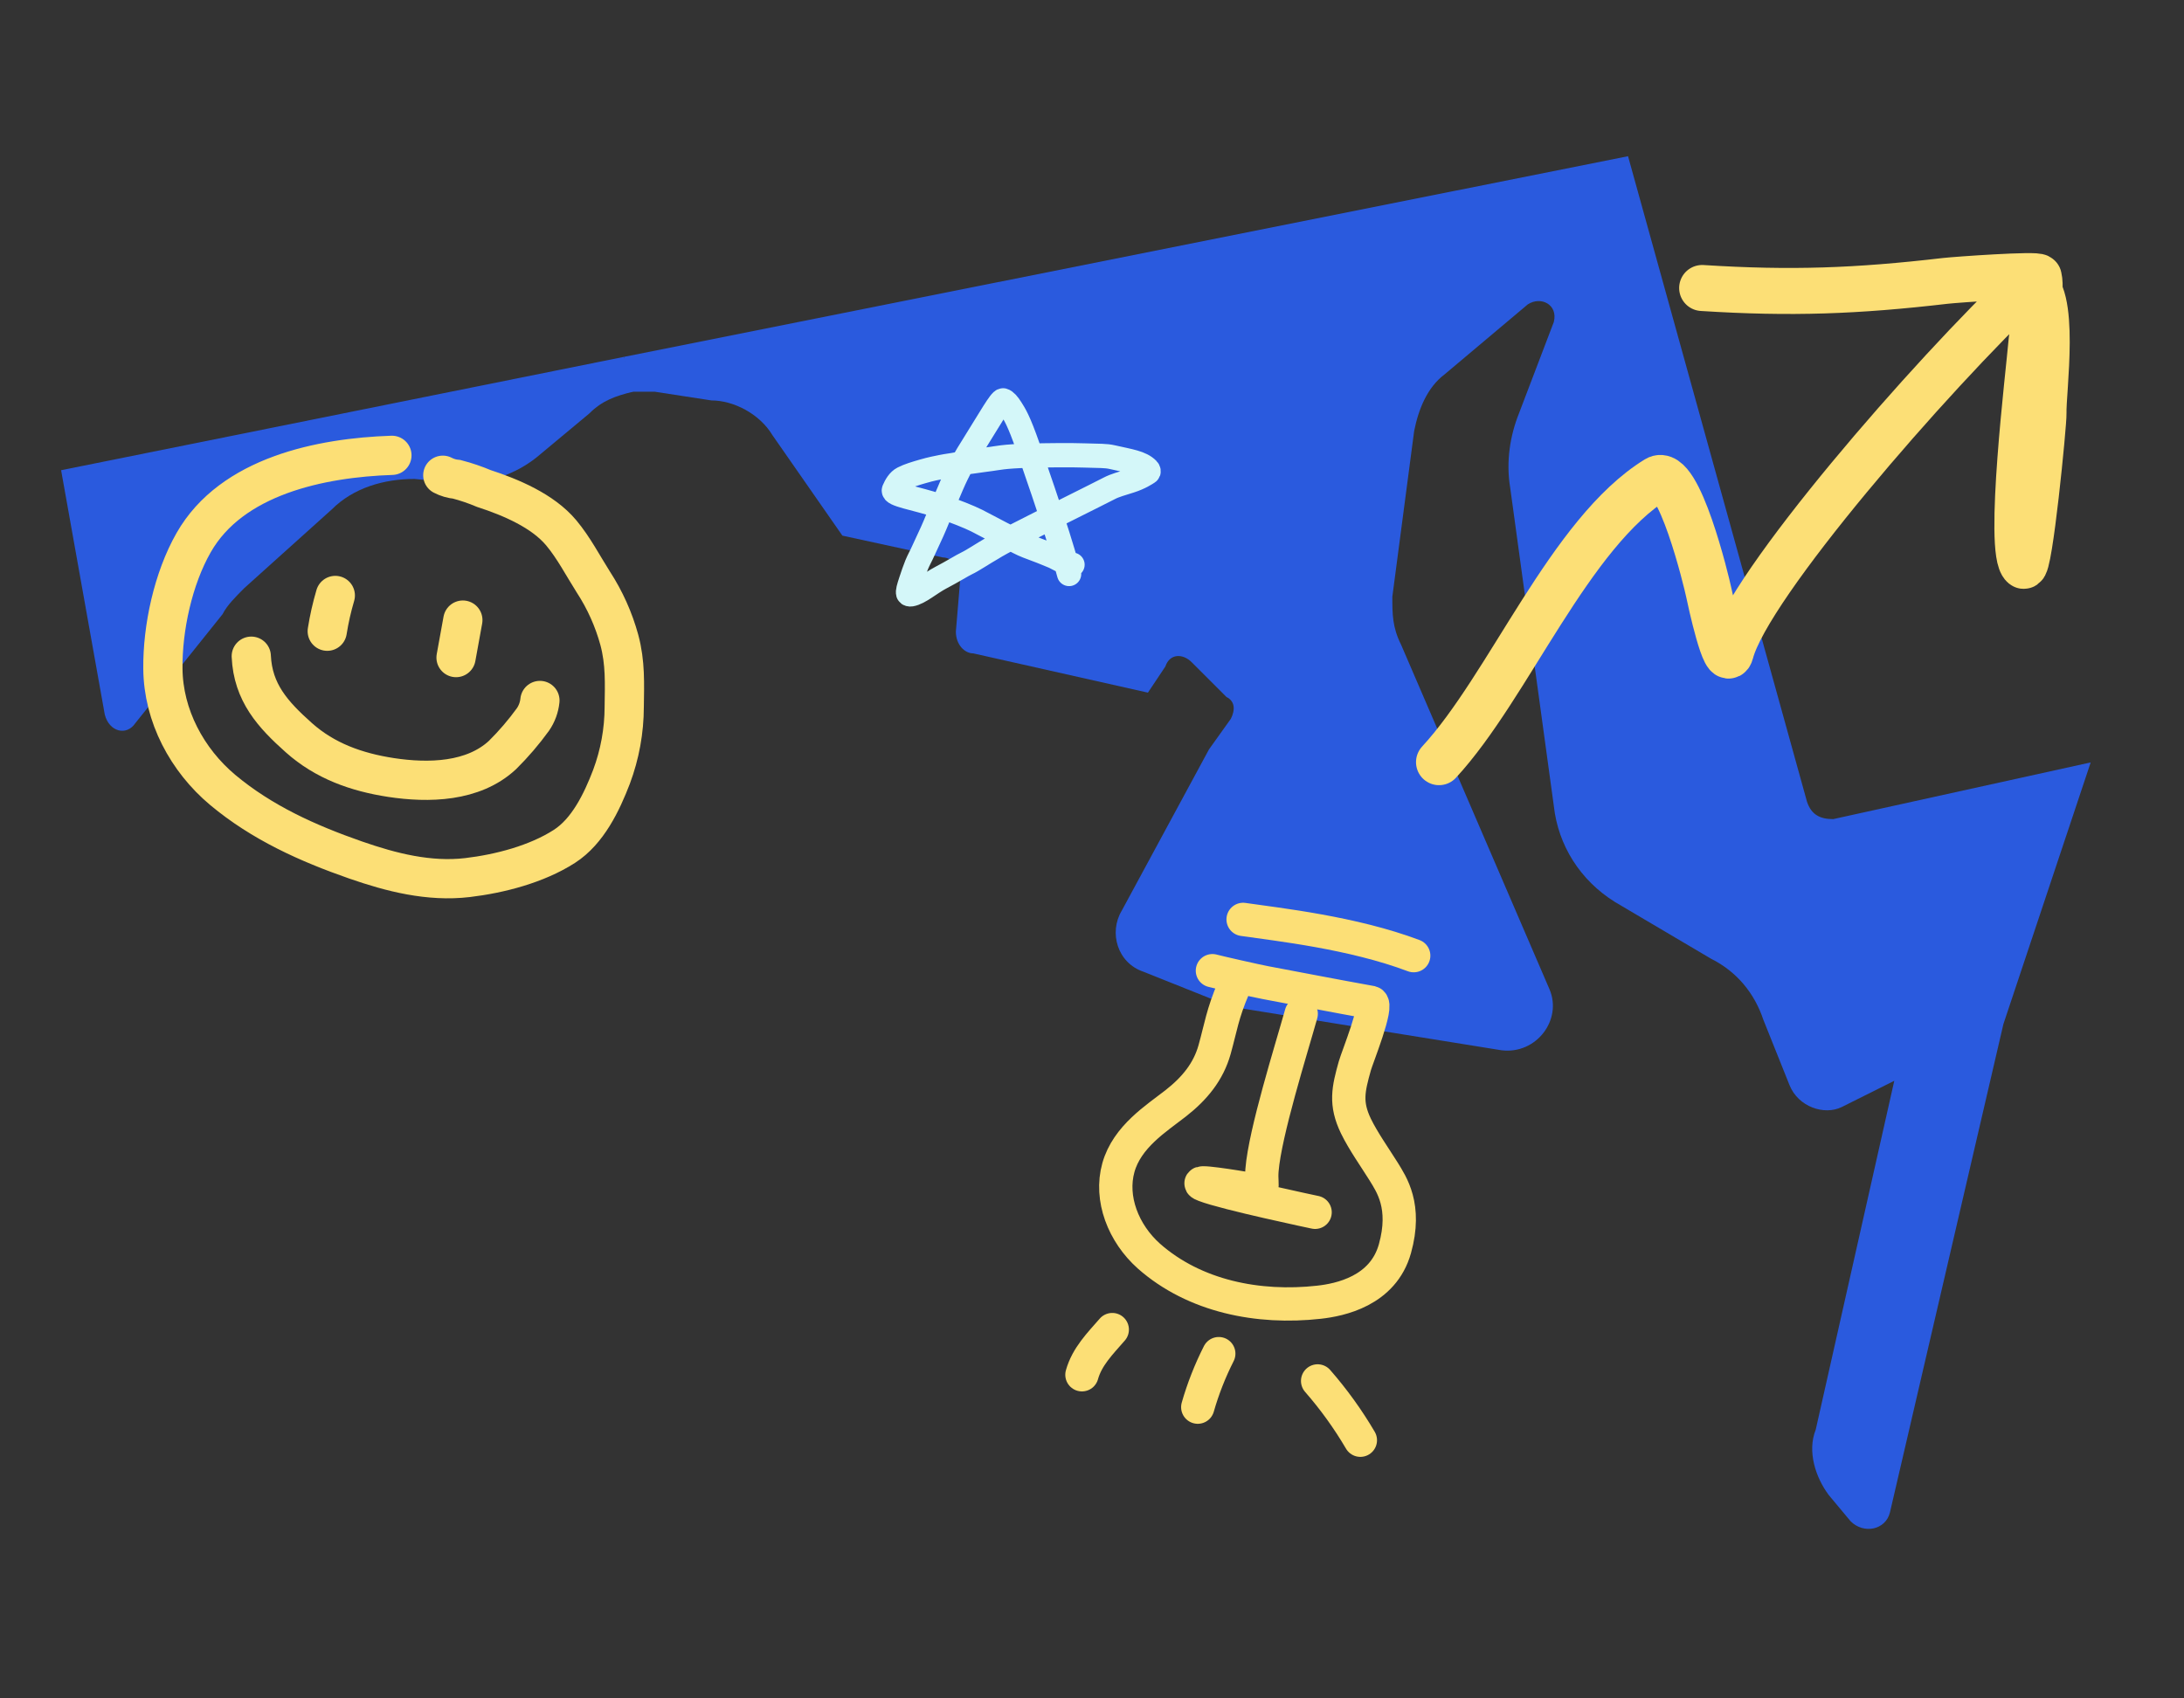 <svg width="540" height="420" viewBox="0 0 540 420" fill="none" xmlns="http://www.w3.org/2000/svg">
<rect x="0" y="0" width="540" height="420" fill="#333333" stroke="none"/>
<path d="M15.109 116.282L154.324 88.241L156.482 96.869C152.166 97.948 148.928 99.026 145.691 102.262L132.741 113.047C127.345 117.361 120.869 119.518 113.315 119.518L102.523 118.439C94.969 118.439 87.415 120.596 82.019 125.989L60.435 145.402C58.277 147.559 56.118 149.716 55.039 151.873L33.456 178.836C31.297 182.071 26.98 180.993 25.901 176.679L15.109 116.282Z" fill="#2A5ADE"/>
<path d="M154.324 88.24L402.536 38.629L446.782 198.248C447.861 201.484 450.02 202.562 453.257 202.562L516.929 188.541L495.346 253.252L467.287 374.045C466.208 378.359 460.812 379.437 457.574 376.202L452.178 369.731C448.941 365.417 446.782 358.946 448.941 353.553L468.366 267.273L455.416 273.744C451.099 275.901 444.624 273.744 442.466 268.351L435.99 252.173C433.832 245.702 429.516 240.31 423.041 237.074L399.298 223.054C390.665 217.661 385.269 209.033 384.19 199.327L373.398 120.596C372.319 114.125 373.398 107.653 375.557 102.261L384.19 79.612C385.269 75.298 380.952 73.141 377.715 75.298L357.21 92.554C352.894 95.79 350.735 101.182 349.656 106.575L344.26 147.558C344.26 151.872 344.26 155.108 346.419 159.422L383.111 244.624C386.348 252.173 379.873 260.801 371.24 259.723L304.33 248.938L282.747 240.31C276.272 238.153 274.113 230.603 277.351 225.211L298.935 185.306L304.33 177.756C305.41 175.599 305.41 173.442 303.251 172.364L294.618 163.736C292.46 161.579 289.222 161.579 288.143 164.814L283.826 171.285L240.659 161.579C238.5 161.579 236.342 159.422 236.342 156.186L237.421 143.244C237.421 140.009 235.263 137.852 233.104 137.852L208.283 132.459L191.016 107.653C187.779 102.261 181.304 99.025 175.908 99.025L161.878 96.868C159.72 96.868 157.562 96.868 155.403 96.868L154.324 88.24Z" fill="#2A5ADE"/>
<path d="M96.902 112.6C79.37 113.186 57.283 117.665 47.872 134.2C42.8 143.076 40.17 155.319 40.276 165.343C40.365 176.965 46.265 187.984 55.093 195.368C64.761 203.442 76.061 208.533 87.876 212.655C96.734 215.742 106.096 218.133 115.581 217.019C123.583 216.075 132.71 213.696 139.533 209.313C145.348 205.585 148.808 198.344 151.197 192.097C153.262 186.568 154.327 180.718 154.342 174.819C154.423 169.069 154.651 163.895 153.134 158.256C151.748 153.186 149.583 148.362 146.717 143.954C144.118 139.858 141.879 135.502 138.764 131.763C134.196 126.299 126.271 122.967 119.636 120.806C117.468 119.891 115.236 119.133 112.959 118.538C111.745 118.431 110.565 118.087 109.485 117.523" stroke="#FCDF76" stroke-width="9.7" stroke-linecap="round"/>
<path d="M82.906 147.254C82.049 150.155 81.382 153.108 80.911 156.096" stroke="#FCDF76" stroke-width="9.7" stroke-linecap="round"/>
<path d="M114.442 153.344L112.758 162.616" stroke="#FCDF76" stroke-width="9.7" stroke-linecap="round"/>
<path d="M62.128 162.273C62.534 171.267 67.46 176.697 73.908 182.44C80.356 188.184 88.122 190.95 96.641 192.263C105.98 193.686 117.013 193.439 124.253 186.702C126.996 183.981 129.512 181.042 131.779 177.915C132.735 176.518 133.326 174.905 133.497 173.222" stroke="#FCDF76" stroke-width="9.7" stroke-linecap="round"/>
<path d="M355.803 188.477C373.115 169.757 388.045 131.749 409.64 118.462C415.041 115.139 421.983 144.02 422.481 146.447C422.876 148.374 426.693 166.058 427.936 161.32C432.29 144.724 476.945 93.272 501.757 69.752C508.736 71.402 505.068 97.073 505.264 102.188C505.352 104.482 501.782 141.133 500.307 139.902C496.209 136.485 501.727 91.475 502.258 84.874C502.586 80.798 505.028 72.488 504.095 68.529C503.903 67.714 483.525 69.167 481.001 69.46C459.021 72.016 442.842 72.615 420.865 71.221" stroke="#FCDF76" stroke-width="11.38" stroke-linecap="round"/>
<path d="M304.981 244.338C302.229 250.751 301.852 254.048 300.314 259.543C298.775 265.037 295.381 269.185 290.657 272.876C285.932 276.567 278.667 281.086 276.526 288.734C274.385 296.381 277.747 304.988 284.068 310.624C295.381 320.618 311.163 323.709 326.124 322.031C331.267 321.459 341.954 319.311 344.896 308.803C347.838 298.295 344.029 292.859 342.135 289.748C339.825 286.065 337.119 282.273 335.263 278.486C332.554 272.864 333.354 269.408 334.992 263.559C335.566 261.506 340.891 248.403 339.057 247.9C330.294 246.322 321.577 244.633 312.862 242.991C310.839 242.62 301.212 240.438 299.773 240.044" stroke="#FCDF76" stroke-width="8.236" stroke-linecap="round"/>
<path d="M321.727 250.702C319.216 259.673 312.788 280.035 312.032 289.351C311.64 294.058 313.559 294.737 307.821 293.879C306.863 293.723 293.46 291.465 297.823 293.118C303.051 295.146 325.163 299.793 325.163 299.793" stroke="#FCDF76" stroke-width="8.236" stroke-linecap="round"/>
<path d="M349.544 236.328C334.375 230.61 316.045 228.634 307.362 227.363" stroke="#FCDF76" stroke-width="8.236" stroke-linecap="round"/>
<path d="M301.345 334.745C299.198 338.981 297.458 343.413 296.15 347.978" stroke="#FCDF76" stroke-width="8.236" stroke-linecap="round"/>
<path d="M275.011 328.798C271.998 332.264 268.77 335.473 267.513 339.969" stroke="#FCDF76" stroke-width="8.236" stroke-linecap="round"/>
<path d="M325.788 341.494C329.759 346.039 333.296 350.947 336.353 356.156" stroke="#FCDF76" stroke-width="8.236" stroke-linecap="round"/>
<path d="M264.338 141.947C263.967 140.617 263.59 139.077 261.546 132.509C259.76 126.771 256.161 116.25 254.205 110.628C251.847 103.849 250.846 102.42 249.999 101.071C249.268 99.905 248.593 99.15 248.032 99.004C247.405 98.842 244.772 103.523 240.93 109.662C238.427 113.663 237.067 115.934 235.286 120.052C234.282 122.376 233.315 124.668 231.164 129.883C230.325 131.917 229.103 134.347 228.298 136.185C227.775 137.382 227.129 138.487 226.658 139.64C226.2 140.761 225.723 142.132 225.205 143.716C224.649 145.419 224.406 146.263 224.546 146.742C224.613 146.973 224.963 147.031 225.246 146.985C227.329 146.646 229.929 144.256 232.691 142.817C235.537 141.333 237.899 139.84 239.025 139.31C240.492 138.62 243.231 136.777 245.116 135.713C245.594 135.444 246.234 134.952 249.909 133.044C253.585 131.137 260.266 127.812 263.847 126.004C269.299 123.252 272.488 121.703 274.314 120.743C275.626 120.053 277.358 119.59 279.466 118.92C281.851 118.163 283.457 117.094 283.879 116.807C284.076 116.674 284.023 116.331 283.791 116.089C282.136 114.364 279.248 114.022 275.089 113.066C273.293 112.653 272.029 112.775 268.171 112.631C264.779 112.505 258.466 112.582 254.659 112.677C248.019 112.843 246.346 113.348 245.081 113.494C243.247 113.704 242.128 113.924 240.909 114.069C239.11 114.284 237.629 114.598 236.503 114.837C235.391 115.072 234.254 115.173 232.848 115.46C231.439 115.747 230.317 115.939 228.165 116.563C226.398 117.074 224.699 117.569 223.286 118.29C222.212 118.838 221.504 120.062 221.032 121.167C220.52 122.367 226.246 123.125 232.355 125.147C236.141 126.401 239.676 127.835 241.507 128.749C243.042 129.516 245.385 130.806 247.553 131.916C249.413 132.868 250.553 133.403 251.913 134.124C253.127 134.768 254.861 135.418 256.318 135.948C258.136 136.609 259.271 137.145 260.63 137.675C261.804 138.3 262.926 138.873 264.099 139.355C264.428 139.451 264.799 139.546 265.182 139.644" stroke="#D4F7F9" stroke-width="6" stroke-linecap="round"/>
</svg>
